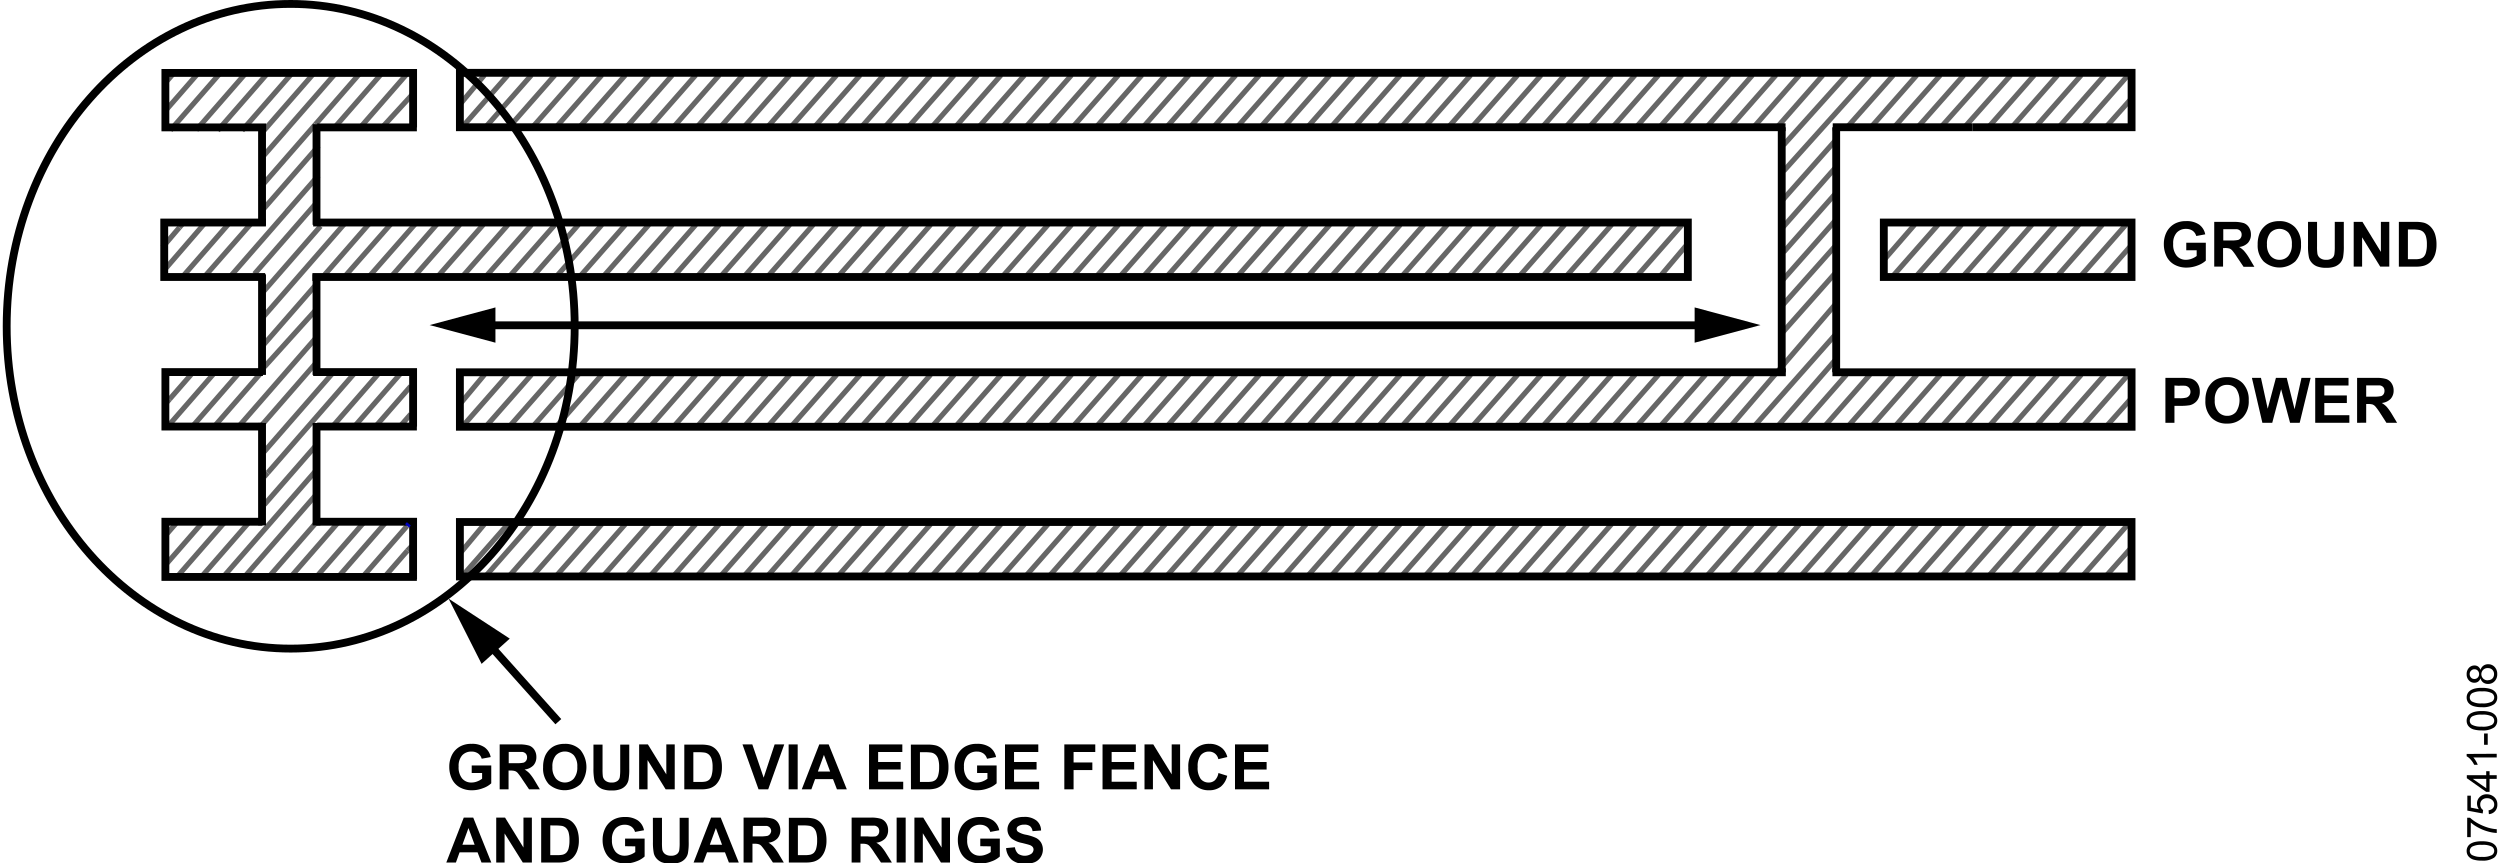 <svg id="ebb37be7-1cd5-429a-bbf1-9c1db6f7154a" data-name="Layer 3" xmlns="http://www.w3.org/2000/svg" width="6.63in" height="2.29in" viewBox="0 0 477.2 165.19"><title>07541-008</title><path d="M417.71,47.88V46.43h3.74v3.43a4.74,4.74,0,0,1-1.58.93,5.87,5.87,0,0,1-2.09.4,4.67,4.67,0,0,1-2.35-.57A3.59,3.59,0,0,1,413.92,49a5.28,5.28,0,0,1-.5-2.28,5,5,0,0,1,.56-2.39,3.86,3.86,0,0,1,1.65-1.6,4.48,4.48,0,0,1,2.05-.43,4.15,4.15,0,0,1,2.5.67,3,3,0,0,1,1.16,1.86l-1.72.32a1.86,1.86,0,0,0-.68-1,2.13,2.13,0,0,0-1.26-.36,2.34,2.34,0,0,0-1.8.72,3,3,0,0,0-.67,2.14,3.33,3.33,0,0,0,.68,2.29,2.25,2.25,0,0,0,1.78.76,3.05,3.05,0,0,0,1.09-.21,3.82,3.82,0,0,0,.94-.52V47.88Z"/><path d="M423.06,51V42.45h3.65a6.39,6.39,0,0,1,2,.23,2,2,0,0,1,1,.82,2.5,2.5,0,0,1,.37,1.36,2.31,2.31,0,0,1-.57,1.6,2.74,2.74,0,0,1-1.69.79,4.09,4.09,0,0,1,.92.72,9.24,9.24,0,0,1,1,1.39l1,1.68h-2.07l-1.26-1.87a11.34,11.34,0,0,0-.91-1.26,1.4,1.4,0,0,0-.52-.36,3.06,3.06,0,0,0-.88-.1h-.35V51Zm1.73-5h1.29a6.65,6.65,0,0,0,1.55-.1.91.91,0,0,0,.49-.37,1.08,1.08,0,0,0,.18-.64,1,1,0,0,0-.24-.7,1.05,1.05,0,0,0-.65-.34q-.21,0-1.26,0h-1.36Z"/><path d="M431.37,46.8a5.53,5.53,0,0,1,.39-2.21,3.87,3.87,0,0,1,.8-1.17,3.41,3.41,0,0,1,1.11-.78,4.81,4.81,0,0,1,1.85-.34,4.05,4.05,0,0,1,3,1.18,4.53,4.53,0,0,1,1.14,3.28A4.51,4.51,0,0,1,438.57,50a4.51,4.51,0,0,1-6.07,0A4.42,4.42,0,0,1,431.37,46.8Zm1.78-.06a3.21,3.21,0,0,0,.68,2.21,2.2,2.2,0,0,0,1.71.75,2.16,2.16,0,0,0,1.7-.74,3.31,3.31,0,0,0,.67-2.24,3.26,3.26,0,0,0-.65-2.21,2.41,2.41,0,0,0-3.45,0A3.24,3.24,0,0,0,433.15,46.74Z"/><path d="M441,42.45h1.73V47.1a9.87,9.87,0,0,0,.07,1.44,1.35,1.35,0,0,0,.53.84,1.8,1.8,0,0,0,1.14.32,1.76,1.76,0,0,0,1.12-.3,1.19,1.19,0,0,0,.45-.74,9.62,9.62,0,0,0,.08-1.46V42.45h1.73V47a12,12,0,0,1-.14,2.19,2.48,2.48,0,0,1-.52,1.08,2.72,2.72,0,0,1-1,.7,4.45,4.45,0,0,1-1.65.26,4.74,4.74,0,0,1-1.87-.29,2.57,2.57,0,0,1-1-.74,2.34,2.34,0,0,1-.49-.95A10.66,10.66,0,0,1,441,47Z"/><path d="M449.74,51V42.45h1.68l3.52,5.74V42.45h1.61V51h-1.74l-3.46-5.6V51Z"/><path d="M458.38,42.45h3.17a6.15,6.15,0,0,1,1.63.16,2.88,2.88,0,0,1,1.3.8,3.69,3.69,0,0,1,.82,1.39,6.25,6.25,0,0,1,.28,2,5.9,5.9,0,0,1-.26,1.83,3.9,3.9,0,0,1-.92,1.51,3.12,3.12,0,0,1-1.22.69,5.37,5.37,0,0,1-1.54.18h-3.26Zm1.73,1.45v5.69h1.3a4.51,4.51,0,0,0,1-.08,1.61,1.61,0,0,0,.7-.36,1.83,1.83,0,0,0,.45-.83,5.45,5.45,0,0,0,.18-1.57,5.06,5.06,0,0,0-.18-1.53,2,2,0,0,0-.49-.83,1.64,1.64,0,0,0-.8-.4,7.29,7.29,0,0,0-1.43-.09Z"/><path d="M89.71,147.88v-1.45h3.74v3.42a4.43,4.43,0,0,1-1.58.93,5.66,5.66,0,0,1-2.09.4,4.67,4.67,0,0,1-2.35-.56A3.64,3.64,0,0,1,85.92,149a5.29,5.29,0,0,1-.5-2.29,5,5,0,0,1,.56-2.38,3.81,3.81,0,0,1,1.65-1.6,4.39,4.39,0,0,1,2.06-.43,4.14,4.14,0,0,1,2.49.67,3,3,0,0,1,1.16,1.86l-1.72.32a1.82,1.82,0,0,0-.68-1,2.1,2.1,0,0,0-1.25-.37,2.36,2.36,0,0,0-1.81.72,3.05,3.05,0,0,0-.67,2.14,3.35,3.35,0,0,0,.68,2.3,2.25,2.25,0,0,0,1.78.76,3,3,0,0,0,1.09-.21,3.65,3.65,0,0,0,.94-.52v-1.09Z"/><path d="M95.06,151v-8.59h3.65a6.39,6.39,0,0,1,2,.23,2,2,0,0,1,1,.82,2.5,2.5,0,0,1,.37,1.36,2.32,2.32,0,0,1-.56,1.59,2.75,2.75,0,0,1-1.7.8,4.4,4.4,0,0,1,.93.72,9.57,9.57,0,0,1,1,1.39l1,1.68h-2.07l-1.26-1.87a11.34,11.34,0,0,0-.91-1.26,1.29,1.29,0,0,0-.52-.36,2.74,2.74,0,0,0-.88-.1h-.35V151Zm1.73-5h1.29a6.65,6.65,0,0,0,1.55-.1,1,1,0,0,0,.49-.37,1.08,1.08,0,0,0,.18-.64,1.05,1.05,0,0,0-.23-.7,1.11,1.11,0,0,0-.66-.34q-.21,0-1.26,0H96.79Z"/><path d="M103.37,146.8a5.53,5.53,0,0,1,.39-2.21,4.24,4.24,0,0,1,.8-1.18,3.53,3.53,0,0,1,1.11-.77,4.66,4.66,0,0,1,1.85-.34,4,4,0,0,1,3,1.18,5.26,5.26,0,0,1,0,6.53,4.54,4.54,0,0,1-6.07,0A4.42,4.42,0,0,1,103.37,146.8Zm1.78-.06a3.21,3.21,0,0,0,.68,2.21,2.32,2.32,0,0,0,3.41,0,3.32,3.32,0,0,0,.67-2.25,3.25,3.25,0,0,0-.65-2.2,2.39,2.39,0,0,0-3.45,0A3.24,3.24,0,0,0,105.15,146.74Z"/><path d="M113,142.45h1.74v4.65a10.44,10.44,0,0,0,.06,1.44,1.35,1.35,0,0,0,.53.84,1.81,1.81,0,0,0,1.15.32,1.75,1.75,0,0,0,1.11-.3,1.19,1.19,0,0,0,.45-.74,9.62,9.62,0,0,0,.08-1.46v-4.75h1.73V147a12,12,0,0,1-.14,2.19,2.39,2.39,0,0,1-.52,1.07,2.51,2.51,0,0,1-1,.7,4.26,4.26,0,0,1-1.65.26,4.8,4.8,0,0,1-1.87-.28,2.67,2.67,0,0,1-1-.74,2.34,2.34,0,0,1-.49-.95A10.66,10.66,0,0,1,113,147Z"/><path d="M121.74,151v-8.59h1.68l3.52,5.73v-5.73h1.61V151h-1.74l-3.46-5.6V151Z"/><path d="M130.38,142.45h3.17a6.15,6.15,0,0,1,1.63.16,2.86,2.86,0,0,1,1.3.79,3.85,3.85,0,0,1,.82,1.39,6.32,6.32,0,0,1,.28,2,5.78,5.78,0,0,1-.26,1.82,3.94,3.94,0,0,1-.92,1.52,3.18,3.18,0,0,1-1.22.69,5.37,5.37,0,0,1-1.54.18h-3.26Zm1.73,1.45v5.69h1.3a5.15,5.15,0,0,0,1.05-.08,1.61,1.61,0,0,0,.7-.36,1.88,1.88,0,0,0,.45-.83,5.45,5.45,0,0,0,.18-1.57,5,5,0,0,0-.18-1.53,2,2,0,0,0-.49-.83,1.65,1.65,0,0,0-.8-.41,8.54,8.54,0,0,0-1.43-.08Z"/><path d="M144.58,151l-3.07-8.59h1.88l2.17,6.36,2.1-6.36h1.84L146.43,151Z"/><path d="M150.34,151v-8.59h1.73V151Z"/><path d="M161.47,151h-1.89l-.75-1.95H155.4l-.71,1.95h-1.84l3.35-8.59H158Zm-3.19-3.4-1.19-3.19-1.16,3.19Z"/><path d="M165.72,151v-8.59h6.37v1.45h-4.63v1.91h4.31v1.44h-4.31v2.34h4.8V151Z"/><path d="M173.72,142.45h3.17a6.24,6.24,0,0,1,1.64.16,2.88,2.88,0,0,1,1.29.79,3.85,3.85,0,0,1,.82,1.39,6.32,6.32,0,0,1,.28,2,5.78,5.78,0,0,1-.26,1.82,3.83,3.83,0,0,1-.92,1.52,3.18,3.18,0,0,1-1.22.69A5.32,5.32,0,0,1,177,151h-3.26Zm1.74,1.45v5.69h1.29a5.15,5.15,0,0,0,1.05-.08,1.61,1.61,0,0,0,.7-.36,1.79,1.79,0,0,0,.45-.83,5.45,5.45,0,0,0,.18-1.57,5,5,0,0,0-.18-1.53,1.87,1.87,0,0,0-.49-.83,1.65,1.65,0,0,0-.8-.41,8.46,8.46,0,0,0-1.43-.08Z"/><path d="M186.39,147.88v-1.45h3.74v3.42a4.52,4.52,0,0,1-1.58.93,5.71,5.71,0,0,1-2.1.4,4.67,4.67,0,0,1-2.35-.56,3.62,3.62,0,0,1-1.5-1.62,5.16,5.16,0,0,1-.51-2.29,4.87,4.87,0,0,1,.57-2.38,3.73,3.73,0,0,1,1.64-1.6,4.39,4.39,0,0,1,2.06-.43,4.15,4.15,0,0,1,2.5.67,3.09,3.09,0,0,1,1.16,1.86l-1.73.32a1.82,1.82,0,0,0-.68-1,2.08,2.08,0,0,0-1.25-.37,2.36,2.36,0,0,0-1.81.72,3.05,3.05,0,0,0-.67,2.14,3.4,3.4,0,0,0,.68,2.3,2.26,2.26,0,0,0,1.78.76,3,3,0,0,0,1.09-.21,3.65,3.65,0,0,0,.94-.52v-1.09Z"/><path d="M191.73,151v-8.59h6.37v1.45h-4.64v1.91h4.31v1.44h-4.31v2.34h4.8V151Z"/><path d="M203.08,151v-8.59H209v1.45h-4.15v2h3.59v1.46h-3.59V151Z"/><path d="M210.39,151v-8.59h6.37v1.45h-4.63v1.91h4.31v1.44h-4.31v2.34h4.8V151Z"/><path d="M218.42,151v-8.59h1.68l3.52,5.73v-5.73h1.61V151h-1.74l-3.46-5.6V151Z"/><path d="M232.56,147.88l1.68.53A3.75,3.75,0,0,1,233,150.5a3.64,3.64,0,0,1-2.29.68,3.72,3.72,0,0,1-2.81-1.16,4.5,4.5,0,0,1-1.1-3.2,4.68,4.68,0,0,1,1.11-3.33,3.81,3.81,0,0,1,2.91-1.19,3.58,3.58,0,0,1,2.56.93,3.47,3.47,0,0,1,.88,1.59l-1.72.41a1.82,1.82,0,0,0-.63-1.06,1.84,1.84,0,0,0-1.18-.39,2,2,0,0,0-1.55.69,3.41,3.41,0,0,0-.59,2.22,3.6,3.6,0,0,0,.58,2.32,1.91,1.91,0,0,0,1.53.69,1.72,1.72,0,0,0,1.19-.44A2.51,2.51,0,0,0,232.56,147.88Z"/><path d="M235.73,151v-8.59h6.37v1.45h-4.64v1.91h4.32v1.44h-4.32v2.34h4.8V151Z"/><path d="M93.46,165H91.58l-.75-1.95H87.39l-.7,1.95H84.85l3.34-8.59H90Zm-3.19-3.4-1.18-3.19-1.16,3.19Z"/><path d="M94.4,165v-8.59h1.69l3.52,5.73v-5.73h1.61V165H99.48L96,159.44V165Z"/><path d="M103,156.45h3.17a6.24,6.24,0,0,1,1.64.16,2.83,2.83,0,0,1,1.29.79,3.72,3.72,0,0,1,.82,1.39,6.3,6.3,0,0,1,.29,2,5.49,5.49,0,0,1-.27,1.82,3.72,3.72,0,0,1-.92,1.52,3.1,3.1,0,0,1-1.22.69,5.24,5.24,0,0,1-1.53.18H103Zm1.74,1.45v5.69h1.29a5,5,0,0,0,1.05-.08,1.56,1.56,0,0,0,.7-.36,1.79,1.79,0,0,0,.46-.83,5.89,5.89,0,0,0,.17-1.57,5.42,5.42,0,0,0-.17-1.53,2,2,0,0,0-.49-.83A1.69,1.69,0,0,0,107,158a8.31,8.31,0,0,0-1.42-.08Z"/><path d="M119.05,161.88v-1.45h3.74v3.42a4.52,4.52,0,0,1-1.58.93,5.71,5.71,0,0,1-2.1.4,4.67,4.67,0,0,1-2.35-.56,3.57,3.57,0,0,1-1.5-1.62,5.16,5.16,0,0,1-.51-2.29,5,5,0,0,1,.56-2.38,3.81,3.81,0,0,1,1.65-1.6,4.39,4.39,0,0,1,2.06-.43,4.17,4.17,0,0,1,2.5.67,3,3,0,0,1,1.15,1.86l-1.72.32a1.82,1.82,0,0,0-.68-1,2.1,2.1,0,0,0-1.25-.37,2.36,2.36,0,0,0-1.81.72,3.05,3.05,0,0,0-.67,2.14,3.4,3.4,0,0,0,.68,2.3,2.26,2.26,0,0,0,1.78.76,3,3,0,0,0,1.09-.21A3.65,3.65,0,0,0,121,163v-1.09Z"/><path d="M124.37,156.45h1.74v4.65a10.44,10.44,0,0,0,.06,1.44,1.39,1.39,0,0,0,.53.84,1.81,1.81,0,0,0,1.15.32,1.75,1.75,0,0,0,1.11-.3,1.19,1.19,0,0,0,.45-.74,9.62,9.62,0,0,0,.08-1.46v-4.75h1.73V161a11.18,11.18,0,0,1-.14,2.19,2.29,2.29,0,0,1-.52,1.07,2.51,2.51,0,0,1-1,.7,4.26,4.26,0,0,1-1.65.26,4.8,4.8,0,0,1-1.87-.28,2.75,2.75,0,0,1-1-.74,2.34,2.34,0,0,1-.49-.95,10.66,10.66,0,0,1-.17-2.18Z"/><path d="M140.8,165h-1.89l-.75-1.95h-3.43L134,165h-1.84l3.34-8.59h1.84Zm-3.2-3.4-1.18-3.19-1.16,3.19Z"/><path d="M141.72,165v-8.59h3.65a6.34,6.34,0,0,1,2,.23,2,2,0,0,1,1,.82,2.51,2.51,0,0,1,.38,1.36,2.28,2.28,0,0,1-.57,1.59,2.75,2.75,0,0,1-1.7.8,4.16,4.16,0,0,1,.93.72,10.26,10.26,0,0,1,1,1.39l1,1.68h-2.08l-1.25-1.87a10.94,10.94,0,0,0-.92-1.26,1.17,1.17,0,0,0-.52-.36,2.63,2.63,0,0,0-.87-.1h-.35V165Zm1.74-5h1.28a6.82,6.82,0,0,0,1.56-.1,1,1,0,0,0,.49-.37A1.15,1.15,0,0,0,147,159a1,1,0,0,0-.88-1c-.14,0-.57,0-1.27,0h-1.35Z"/><path d="M150.38,156.45h3.17a6.15,6.15,0,0,1,1.63.16,2.86,2.86,0,0,1,1.3.79,3.85,3.85,0,0,1,.82,1.39,6.61,6.61,0,0,1,.28,2,5.49,5.49,0,0,1-.27,1.82,3.72,3.72,0,0,1-.92,1.52,3.13,3.13,0,0,1-1.21.69,5.37,5.37,0,0,1-1.54.18h-3.26Zm1.73,1.45v5.69h1.3a5.15,5.15,0,0,0,1.05-.08,1.61,1.61,0,0,0,.7-.36,1.88,1.88,0,0,0,.45-.83,5.45,5.45,0,0,0,.18-1.57,5,5,0,0,0-.18-1.53,2,2,0,0,0-.49-.83,1.64,1.64,0,0,0-.81-.41,8.31,8.31,0,0,0-1.42-.08Z"/><path d="M162.39,165v-8.59H166a6.39,6.39,0,0,1,2,.23,2,2,0,0,1,1,.82,2.5,2.5,0,0,1,.37,1.36,2.32,2.32,0,0,1-.56,1.59,2.75,2.75,0,0,1-1.7.8,4.4,4.4,0,0,1,.93.72,9.57,9.57,0,0,1,1,1.39l1.05,1.68H168l-1.26-1.87a11.34,11.34,0,0,0-.91-1.26,1.23,1.23,0,0,0-.52-.36,2.74,2.74,0,0,0-.88-.1h-.35V165Zm1.73-5h1.29A6.65,6.65,0,0,0,167,160a1,1,0,0,0,.49-.37,1.08,1.08,0,0,0,.18-.64,1.05,1.05,0,0,0-.23-.7,1.11,1.11,0,0,0-.66-.34q-.21,0-1.26,0h-1.36Z"/><path d="M171,165v-8.59h1.73V165Z"/><path d="M174.4,165v-8.59h1.69l3.51,5.73v-5.73h1.61V165h-1.74l-3.46-5.6V165Z"/><path d="M187,161.88v-1.45h3.74v3.42a4.43,4.43,0,0,1-1.58.93,5.66,5.66,0,0,1-2.09.4,4.67,4.67,0,0,1-2.35-.56,3.64,3.64,0,0,1-1.51-1.62,5.29,5.29,0,0,1-.5-2.29,5,5,0,0,1,.56-2.38,3.81,3.81,0,0,1,1.65-1.6,4.39,4.39,0,0,1,2.06-.43,4.14,4.14,0,0,1,2.49.67,3,3,0,0,1,1.16,1.86l-1.72.32a1.82,1.82,0,0,0-.68-1,2.1,2.1,0,0,0-1.25-.37,2.36,2.36,0,0,0-1.81.72,3.05,3.05,0,0,0-.67,2.14,3.35,3.35,0,0,0,.68,2.3,2.25,2.25,0,0,0,1.78.76,3,3,0,0,0,1.09-.21A3.65,3.65,0,0,0,189,163v-1.09Z"/><path d="M191.94,162.24l1.69-.16a2.06,2.06,0,0,0,.62,1.25,2.28,2.28,0,0,0,2.52,0,1.06,1.06,0,0,0,.42-.83A.8.8,0,0,0,197,162a1.4,1.4,0,0,0-.62-.37c-.2-.07-.67-.19-1.39-.37a4.83,4.83,0,0,1-2-.85,2.27,2.27,0,0,1-.79-1.73,2.2,2.2,0,0,1,.38-1.23,2.28,2.28,0,0,1,1.07-.87,4.26,4.26,0,0,1,1.69-.3,3.61,3.61,0,0,1,2.43.71,2.48,2.48,0,0,1,.86,1.89L197,159a1.51,1.51,0,0,0-.48-.95,1.7,1.7,0,0,0-1.1-.29,2,2,0,0,0-1.18.31.61.61,0,0,0-.28.53.66.66,0,0,0,.26.52,4.43,4.43,0,0,0,1.59.58,8.77,8.77,0,0,1,1.88.61,2.42,2.42,0,0,1,.94.88,2.68,2.68,0,0,1-.06,2.75,2.5,2.5,0,0,1-1.16,1,4.88,4.88,0,0,1-1.87.31,3.71,3.71,0,0,1-2.5-.75A3.29,3.29,0,0,1,191.94,162.24Z"/><path d="M474.28,164.64a5.31,5.31,0,0,1-1.64-.2,2,2,0,0,1-.95-.63,1.6,1.6,0,0,1-.34-1,1.6,1.6,0,0,1,.72-1.39,3.09,3.09,0,0,1,.86-.35,5.38,5.38,0,0,1,1.35-.13,5.25,5.25,0,0,1,1.63.21,2,2,0,0,1,.95.62,1.55,1.55,0,0,1,.34,1,1.59,1.59,0,0,1-.59,1.3A3.79,3.79,0,0,1,474.28,164.64Zm0-.72a3.63,3.63,0,0,0,1.88-.33.95.95,0,0,0,0-1.63,3.56,3.56,0,0,0-1.87-.33,3.6,3.6,0,0,0-1.88.33,1,1,0,0,0-.46.83.88.88,0,0,0,.41.77A3.62,3.62,0,0,0,474.28,163.92Z"/><path d="M472.13,160.15h-.68v-3.71H472a7.76,7.76,0,0,0,1.54,1.09,10.36,10.36,0,0,0,2,.83,7.45,7.45,0,0,0,1.57.27v.72a7.13,7.13,0,0,1-1.63-.27,8.58,8.58,0,0,1-1.85-.73,7.3,7.3,0,0,1-1.49-1Z"/><path d="M475.6,155.75l-.06-.74a1.34,1.34,0,0,0,.81-.38,1,1,0,0,0,.27-.72,1.1,1.1,0,0,0-.38-.86,1.41,1.41,0,0,0-1-.35,1.3,1.3,0,0,0-.94.33,1.16,1.16,0,0,0-.35.89,1.25,1.25,0,0,0,.15.61,1.19,1.19,0,0,0,.4.43l-.08.66-2.94-.55v-2.85h.67v2.28l1.54.31a1.84,1.84,0,0,1-.36-1.08,1.68,1.68,0,0,1,.52-1.26,1.78,1.78,0,0,1,1.33-.52,2.11,2.11,0,0,1,1.35.45,1.83,1.83,0,0,1,.69,1.51,1.8,1.8,0,0,1-.44,1.27A1.72,1.72,0,0,1,475.6,155.75Z"/><path d="M477.1,149h-1.37v2.49h-.64l-3.71-2.62v-.57h3.71v-.77h.64v.77h1.37Zm-2,0h-2.58l2.58,1.8Z"/><path d="M477.1,144.2v.7h-4.48a3.53,3.53,0,0,1,.49.67,4.49,4.49,0,0,1,.36.74h-.68a4.16,4.16,0,0,0-.67-1,2.64,2.64,0,0,0-.77-.63v-.45Z"/><path d="M475.38,142.48h-.7v-2.16h.7Z"/><path d="M474.28,139.73a5.63,5.63,0,0,1-1.64-.2,2,2,0,0,1-.95-.63,1.6,1.6,0,0,1-.34-1,1.6,1.6,0,0,1,.72-1.39,3.09,3.09,0,0,1,.86-.35,5.38,5.38,0,0,1,1.35-.13,5.25,5.25,0,0,1,1.63.21,2,2,0,0,1,.95.62,1.55,1.55,0,0,1,.34,1,1.59,1.59,0,0,1-.59,1.3A3.79,3.79,0,0,1,474.28,139.73Zm0-.72a3.63,3.63,0,0,0,1.88-.33.95.95,0,0,0,0-1.63,3.56,3.56,0,0,0-1.87-.33,3.6,3.6,0,0,0-1.88.33,1,1,0,0,0-.46.83.88.88,0,0,0,.41.77A3.62,3.62,0,0,0,474.28,139Z"/><path d="M474.28,135.29a5.27,5.27,0,0,1-1.64-.21,2.05,2.05,0,0,1-.95-.62,1.64,1.64,0,0,1-.34-1,1.62,1.62,0,0,1,.19-.81,1.52,1.52,0,0,1,.53-.57,2.82,2.82,0,0,1,.86-.36,5.38,5.38,0,0,1,1.35-.13,5.25,5.25,0,0,1,1.63.21,2,2,0,0,1,.95.62,1.55,1.55,0,0,1,.34,1,1.59,1.59,0,0,1-.59,1.3A3.78,3.78,0,0,1,474.28,135.29Zm0-.73a3.63,3.63,0,0,0,1.88-.33.95.95,0,0,0,0-1.63,3.56,3.56,0,0,0-1.87-.33,3.6,3.6,0,0,0-1.88.33,1,1,0,0,0-.46.83.88.88,0,0,0,.41.77A3.62,3.62,0,0,0,474.28,134.56Z"/><path d="M474,129.75a1.3,1.3,0,0,1-.46.65,1.19,1.19,0,0,1-.71.21,1.38,1.38,0,0,1-1.05-.45,1.65,1.65,0,0,1-.43-1.19,1.7,1.7,0,0,1,.44-1.21,1.41,1.41,0,0,1,1.06-.45,1.13,1.13,0,0,1,.69.2,1.36,1.36,0,0,1,.46.64,1.52,1.52,0,0,1,.55-.8,1.5,1.5,0,0,1,.92-.28,1.62,1.62,0,0,1,1.23.52,1.91,1.91,0,0,1,.5,1.37,1.88,1.88,0,0,1-.5,1.36,1.66,1.66,0,0,1-1.25.52,1.52,1.52,0,0,1-.94-.28A1.42,1.42,0,0,1,474,129.75Zm-1.19.14a.86.86,0,0,0,.66-.26.93.93,0,0,0,.26-.68.9.9,0,0,0-.26-.66.82.82,0,0,0-.62-.26.86.86,0,0,0-.65.27.88.88,0,0,0-.27.66.94.94,0,0,0,.26.67A.82.82,0,0,0,472.81,129.89Zm2.64.23A1.3,1.3,0,0,0,476,130a1.05,1.05,0,0,0,.44-.42,1.28,1.28,0,0,0,.15-.61,1.15,1.15,0,0,0-.32-.83,1.12,1.12,0,0,0-.83-.33,1.17,1.17,0,1,0,0,2.33Z"/><line x1="326.05" y1="62.23" x2="91.95" y2="62.23" fill="none" stroke="#000" stroke-width="1.5"/><polygon points="94.25 65.56 81.66 62.19 94.25 58.81 94.25 65.56"/><polygon points="323.66 65.56 336.26 62.19 323.66 58.81 323.66 65.56"/><line x1="32.93" y1="13.75" x2="31.05" y2="15.91" fill="none" stroke="#666"/><line x1="37.6" y1="13.75" x2="31.06" y2="21.25" fill="none" stroke="#666"/><line x1="41.71" y1="13.85" x2="32.06" y2="24.91" fill="none" stroke="#666"/><line x1="46.66" y1="13.8" x2="37.01" y2="24.87" fill="none" stroke="#666"/><line x1="50.76" y1="13.9" x2="41.11" y2="24.96" fill="none" stroke="#666"/><line x1="55.43" y1="13.9" x2="45.78" y2="24.96" fill="none" stroke="#666"/><line x1="33.78" y1="43.53" x2="30.58" y2="47.29" fill="none" stroke="#666"/><line x1="59.68" y1="13.83" x2="49.46" y2="25.54" fill="none" stroke="#666"/><line x1="45.02" y1="71.55" x2="36.33" y2="81.52" fill="none" stroke="#666"/><line x1="59.9" y1="54.48" x2="49.68" y2="66.2" fill="none" stroke="#666"/><line x1="70.33" y1="42.52" x2="61.51" y2="52.64" fill="none" stroke="#666"/><line x1="49.13" y1="71.64" x2="40.44" y2="81.61" fill="none" stroke="#666"/><line x1="60.3" y1="58.83" x2="50.03" y2="70.21" fill="none" stroke="#666"/><line x1="74.44" y1="42.62" x2="65.58" y2="52.71" fill="none" stroke="#666"/><line x1="60.31" y1="64.17" x2="45.1" y2="81.62" fill="none" stroke="#666"/><line x1="79.11" y1="42.61" x2="70.24" y2="52.72" fill="none" stroke="#666"/><line x1="33.67" y1="99.53" x2="31.34" y2="102.2" fill="none" stroke="#666"/><line x1="60.21" y1="69.09" x2="49.65" y2="81.21" fill="none" stroke="#666"/><line x1="83.36" y1="42.54" x2="74.35" y2="52.87" fill="none" stroke="#666"/><line x1="38.62" y1="99.48" x2="31.33" y2="107.85" fill="none" stroke="#666"/><line x1="63.3" y1="71.17" x2="49.95" y2="86.48" fill="none" stroke="#666"/><line x1="42.73" y1="99.58" x2="33.1" y2="110.62" fill="none" stroke="#666"/><line x1="67.41" y1="71.26" x2="50.69" y2="90.45" fill="none" stroke="#666"/><line x1="47.39" y1="99.58" x2="37.77" y2="110.61" fill="none" stroke="#666"/><line x1="59.96" y1="85.16" x2="50.03" y2="96.55" fill="none" stroke="#666"/><line x1="72.08" y1="71.26" x2="63.08" y2="81.59" fill="none" stroke="#666"/><line x1="60.03" y1="89.89" x2="42.02" y2="110.54" fill="none" stroke="#666"/><line x1="76.33" y1="71.19" x2="67.33" y2="81.52" fill="none" stroke="#666"/><line x1="38.43" y1="42.95" x2="30.62" y2="51.99" fill="none" stroke="#666"/><line x1="63.77" y1="13.9" x2="49.96" y2="29.73" fill="none" stroke="#666"/><line x1="43.1" y1="42.95" x2="34.4" y2="52.93" fill="none" stroke="#666"/><line x1="59.83" y1="23.77" x2="49.3" y2="35.84" fill="none" stroke="#666"/><line x1="68.43" y1="13.9" x2="59.83" y2="23.77" fill="none" stroke="#666"/><line x1="47.36" y1="42.93" x2="38.66" y2="52.85" fill="none" stroke="#666"/><line x1="60.4" y1="27.92" x2="49.37" y2="40.56" fill="none" stroke="#666"/><line x1="72.69" y1="13.83" x2="63.65" y2="24.19" fill="none" stroke="#666"/><line x1="60.38" y1="33.57" x2="43.46" y2="52.97" fill="none" stroke="#666"/><line x1="77.2" y1="14.28" x2="68.46" y2="24.3" fill="none" stroke="#666"/><line x1="60.29" y1="38.48" x2="48.15" y2="52.4" fill="none" stroke="#666"/><line x1="78.69" y1="17.7" x2="72.71" y2="24.23" fill="none" stroke="#666"/><line x1="36.08" y1="71.59" x2="31.91" y2="76.37" fill="none" stroke="#666"/><line x1="60.79" y1="43.26" x2="49.74" y2="55.93" fill="none" stroke="#666"/><line x1="40.33" y1="71.52" x2="31.33" y2="81.85" fill="none" stroke="#666"/><line x1="65.64" y1="42.5" x2="49.65" y2="60.84" fill="none" stroke="#666"/><line x1="60.02" y1="94.54" x2="46.05" y2="110.57" fill="none" stroke="#666"/><line x1="78.03" y1="73.89" x2="71.35" y2="81.54" fill="none" stroke="#666"/><line x1="60.34" y1="99.53" x2="50.71" y2="110.57" fill="none" stroke="#666"/><line x1="78.04" y1="79.23" x2="76.02" y2="81.54" fill="none" stroke="#666"/><line x1="64.59" y1="99.46" x2="54.97" y2="110.49" fill="none" stroke="#666"/><line x1="69.39" y1="99.58" x2="59.77" y2="110.62" fill="none" stroke="#666"/><line x1="73.64" y1="99.51" x2="64.02" y2="110.54" fill="none" stroke="#666"/><line x1="77.35" y1="100.61" x2="68.69" y2="110.54" fill="none" stroke="#666"/><line x1="77.4" y1="105.35" x2="72.94" y2="110.47" fill="none" stroke="#666"/><line x1="78.19" y1="104.51" x2="77.4" y2="105.35" fill="none" stroke="#666"/><line x1="34.35" y1="42.88" x2="33.78" y2="43.53" fill="none" stroke="#666"/><line x1="50.69" y1="90.45" x2="50.02" y2="91.21" fill="none" stroke="#666"/><line x1="31.91" y1="76.37" x2="31.26" y2="77.12" fill="none" stroke="#666"/><line x1="92.15" y1="14.35" x2="87.71" y2="19.67" fill="none" stroke="#666"/><line x1="96.64" y1="14.35" x2="87.66" y2="24.57" fill="none" stroke="#666"/><line x1="101.14" y1="14.35" x2="92.15" y2="24.57" fill="none" stroke="#666"/><line x1="105.63" y1="14.35" x2="96.64" y2="24.57" fill="none" stroke="#666"/><line x1="110.12" y1="14.35" x2="101.14" y2="24.57" fill="none" stroke="#666"/><line x1="114.61" y1="14.35" x2="105.63" y2="24.57" fill="none" stroke="#666"/><line x1="119.11" y1="14.35" x2="110.12" y2="24.57" fill="none" stroke="#666"/><line x1="123.6" y1="14.35" x2="114.61" y2="24.57" fill="none" stroke="#666"/><line x1="128.09" y1="14.35" x2="119.11" y2="24.57" fill="none" stroke="#666"/><line x1="132.58" y1="14.35" x2="123.6" y2="24.57" fill="none" stroke="#666"/><line x1="137.07" y1="14.35" x2="128.09" y2="24.57" fill="none" stroke="#666"/><line x1="141.57" y1="14.35" x2="132.58" y2="24.57" fill="none" stroke="#666"/><line x1="146.06" y1="14.35" x2="137.07" y2="24.57" fill="none" stroke="#666"/><line x1="150.55" y1="14.35" x2="141.57" y2="24.57" fill="none" stroke="#666"/><line x1="155.04" y1="14.35" x2="146.06" y2="24.57" fill="none" stroke="#666"/><line x1="159.54" y1="14.35" x2="150.55" y2="24.57" fill="none" stroke="#666"/><line x1="164.03" y1="14.35" x2="155.04" y2="24.57" fill="none" stroke="#666"/><line x1="168.52" y1="14.35" x2="159.54" y2="24.57" fill="none" stroke="#666"/><line x1="173.01" y1="14.35" x2="164.03" y2="24.57" fill="none" stroke="#666"/><line x1="177.5" y1="14.35" x2="168.52" y2="24.57" fill="none" stroke="#666"/><line x1="182" y1="14.35" x2="173.01" y2="24.57" fill="none" stroke="#666"/><line x1="186.49" y1="14.35" x2="177.5" y2="24.57" fill="none" stroke="#666"/><line x1="190.98" y1="14.35" x2="182" y2="24.57" fill="none" stroke="#666"/><line x1="195.47" y1="14.35" x2="186.49" y2="24.57" fill="none" stroke="#666"/><line x1="199.97" y1="14.35" x2="190.98" y2="24.57" fill="none" stroke="#666"/><line x1="204.46" y1="14.35" x2="195.47" y2="24.57" fill="none" stroke="#666"/><line x1="208.95" y1="14.35" x2="199.97" y2="24.57" fill="none" stroke="#666"/><line x1="213.44" y1="14.35" x2="204.46" y2="24.57" fill="none" stroke="#666"/><line x1="217.93" y1="14.35" x2="208.95" y2="24.57" fill="none" stroke="#666"/><line x1="222.43" y1="14.35" x2="213.44" y2="24.57" fill="none" stroke="#666"/><line x1="226.92" y1="14.35" x2="217.93" y2="24.57" fill="none" stroke="#666"/><line x1="231.41" y1="14.35" x2="222.43" y2="24.57" fill="none" stroke="#666"/><line x1="235.9" y1="14.35" x2="226.92" y2="24.57" fill="none" stroke="#666"/><line x1="240.4" y1="14.35" x2="231.41" y2="24.57" fill="none" stroke="#666"/><line x1="244.89" y1="14.35" x2="235.9" y2="24.57" fill="none" stroke="#666"/><line x1="249.38" y1="14.35" x2="240.4" y2="24.57" fill="none" stroke="#666"/><line x1="253.87" y1="14.35" x2="244.89" y2="24.57" fill="none" stroke="#666"/><line x1="258.37" y1="14.35" x2="249.38" y2="24.57" fill="none" stroke="#666"/><line x1="262.86" y1="14.35" x2="253.87" y2="24.57" fill="none" stroke="#666"/><line x1="267.35" y1="14.35" x2="258.37" y2="24.57" fill="none" stroke="#666"/><line x1="271.84" y1="14.35" x2="262.86" y2="24.57" fill="none" stroke="#666"/><line x1="276.34" y1="14.35" x2="267.35" y2="24.57" fill="none" stroke="#666"/><line x1="280.83" y1="14.35" x2="271.84" y2="24.57" fill="none" stroke="#666"/><line x1="285.32" y1="14.35" x2="276.34" y2="24.57" fill="none" stroke="#666"/><line x1="289.81" y1="14.35" x2="280.83" y2="24.57" fill="none" stroke="#666"/><line x1="294.3" y1="14.35" x2="285.32" y2="24.57" fill="none" stroke="#666"/><line x1="298.79" y1="14.35" x2="289.81" y2="24.57" fill="none" stroke="#666"/><line x1="303.29" y1="14.35" x2="294.3" y2="24.57" fill="none" stroke="#666"/><line x1="307.78" y1="14.35" x2="298.79" y2="24.57" fill="none" stroke="#666"/><line x1="312.27" y1="14.35" x2="303.29" y2="24.57" fill="none" stroke="#666"/><line x1="316.76" y1="14.35" x2="307.78" y2="24.57" fill="none" stroke="#666"/><line x1="321.26" y1="14.35" x2="312.27" y2="24.57" fill="none" stroke="#666"/><line x1="325.75" y1="14.35" x2="316.76" y2="24.57" fill="none" stroke="#666"/><line x1="330.24" y1="14.35" x2="321.26" y2="24.57" fill="none" stroke="#666"/><line x1="334.74" y1="14.35" x2="325.75" y2="24.57" fill="none" stroke="#666"/><line x1="339.23" y1="14.35" x2="330.24" y2="24.57" fill="none" stroke="#666"/><line x1="343.72" y1="14.35" x2="334.74" y2="24.57" fill="none" stroke="#666"/><line x1="348.21" y1="14.35" x2="339.23" y2="24.57" fill="none" stroke="#666"/><line x1="352.7" y1="14.35" x2="340.69" y2="27.72" fill="none" stroke="#666"/><line x1="357.19" y1="14.35" x2="340.69" y2="32.72" fill="none" stroke="#666"/><line x1="350.71" y1="26.73" x2="340.53" y2="38.22" fill="none" stroke="#666"/><line x1="361.69" y1="14.35" x2="352.83" y2="24.34" fill="none" stroke="#666"/><line x1="350.73" y1="31.91" x2="340.19" y2="43.88" fill="none" stroke="#666"/><line x1="366.18" y1="14.35" x2="357.36" y2="24.38" fill="none" stroke="#666"/><line x1="350.71" y1="36.9" x2="340.69" y2="48.22" fill="none" stroke="#666"/><line x1="370.67" y1="14.35" x2="361.82" y2="24.35" fill="none" stroke="#666"/><line x1="350.69" y1="42.05" x2="340.53" y2="53.55" fill="none" stroke="#666"/><line x1="375.16" y1="14.35" x2="366.32" y2="24.35" fill="none" stroke="#666"/><line x1="350.71" y1="46.89" x2="340.19" y2="58.72" fill="none" stroke="#666"/><line x1="371.01" y1="24.07" x2="370.71" y2="24.4" fill="none" stroke="#666"/><line x1="379.66" y1="14.35" x2="371.01" y2="24.07" fill="none" stroke="#666"/><line x1="350.71" y1="52.07" x2="340.53" y2="63.55" fill="none" stroke="#666"/><line x1="384.15" y1="14.35" x2="375.3" y2="24.33" fill="none" stroke="#666"/><line x1="388.64" y1="14.35" x2="379.66" y2="24.57" fill="none" stroke="#666"/><line x1="393.13" y1="14.35" x2="384.15" y2="24.57" fill="none" stroke="#666"/><line x1="397.63" y1="14.35" x2="388.64" y2="24.57" fill="none" stroke="#666"/><line x1="402.12" y1="14.35" x2="393.13" y2="24.57" fill="none" stroke="#666"/><line x1="406.61" y1="14.35" x2="397.63" y2="24.57" fill="none" stroke="#666"/><line x1="407.05" y1="19.03" x2="402.12" y2="24.57" fill="none" stroke="#666"/><line x1="92.15" y1="71.67" x2="87.71" y2="77" fill="none" stroke="#666"/><line x1="96.64" y1="71.67" x2="87.66" y2="81.9" fill="none" stroke="#666"/><line x1="101.14" y1="71.67" x2="92.15" y2="81.9" fill="none" stroke="#666"/><line x1="105.63" y1="71.67" x2="96.64" y2="81.9" fill="none" stroke="#666"/><line x1="110.12" y1="71.67" x2="101.14" y2="81.9" fill="none" stroke="#666"/><line x1="114.61" y1="71.67" x2="105.63" y2="81.9" fill="none" stroke="#666"/><line x1="119.11" y1="71.67" x2="110.12" y2="81.9" fill="none" stroke="#666"/><line x1="123.6" y1="71.67" x2="114.61" y2="81.9" fill="none" stroke="#666"/><line x1="128.09" y1="71.67" x2="119.11" y2="81.9" fill="none" stroke="#666"/><line x1="132.58" y1="71.67" x2="123.6" y2="81.9" fill="none" stroke="#666"/><line x1="137.07" y1="71.67" x2="128.09" y2="81.9" fill="none" stroke="#666"/><line x1="141.57" y1="71.67" x2="132.58" y2="81.9" fill="none" stroke="#666"/><line x1="146.06" y1="71.67" x2="137.07" y2="81.9" fill="none" stroke="#666"/><line x1="150.55" y1="71.67" x2="141.57" y2="81.9" fill="none" stroke="#666"/><line x1="155.04" y1="71.67" x2="146.06" y2="81.9" fill="none" stroke="#666"/><line x1="159.54" y1="71.67" x2="150.55" y2="81.9" fill="none" stroke="#666"/><line x1="164.03" y1="71.67" x2="155.04" y2="81.9" fill="none" stroke="#666"/><line x1="168.52" y1="71.67" x2="159.54" y2="81.9" fill="none" stroke="#666"/><line x1="173.01" y1="71.67" x2="164.03" y2="81.9" fill="none" stroke="#666"/><line x1="177.5" y1="71.67" x2="168.52" y2="81.9" fill="none" stroke="#666"/><line x1="182" y1="71.67" x2="173.01" y2="81.9" fill="none" stroke="#666"/><line x1="186.49" y1="71.67" x2="177.5" y2="81.9" fill="none" stroke="#666"/><line x1="190.98" y1="71.67" x2="182" y2="81.9" fill="none" stroke="#666"/><line x1="195.47" y1="71.67" x2="186.49" y2="81.9" fill="none" stroke="#666"/><line x1="199.97" y1="71.67" x2="190.98" y2="81.9" fill="none" stroke="#666"/><line x1="204.46" y1="71.67" x2="195.47" y2="81.9" fill="none" stroke="#666"/><line x1="208.95" y1="71.67" x2="199.97" y2="81.9" fill="none" stroke="#666"/><line x1="213.44" y1="71.67" x2="204.46" y2="81.9" fill="none" stroke="#666"/><line x1="217.93" y1="71.67" x2="208.95" y2="81.9" fill="none" stroke="#666"/><line x1="222.43" y1="71.67" x2="213.44" y2="81.9" fill="none" stroke="#666"/><line x1="226.92" y1="71.67" x2="217.93" y2="81.9" fill="none" stroke="#666"/><line x1="231.41" y1="71.67" x2="222.43" y2="81.9" fill="none" stroke="#666"/><line x1="235.9" y1="71.67" x2="226.92" y2="81.9" fill="none" stroke="#666"/><line x1="240.4" y1="71.67" x2="231.41" y2="81.9" fill="none" stroke="#666"/><line x1="244.89" y1="71.67" x2="235.9" y2="81.9" fill="none" stroke="#666"/><line x1="249.38" y1="71.67" x2="240.4" y2="81.9" fill="none" stroke="#666"/><line x1="253.87" y1="71.67" x2="244.89" y2="81.9" fill="none" stroke="#666"/><line x1="258.37" y1="71.67" x2="249.38" y2="81.9" fill="none" stroke="#666"/><line x1="262.86" y1="71.67" x2="253.87" y2="81.9" fill="none" stroke="#666"/><line x1="267.35" y1="71.67" x2="258.37" y2="81.9" fill="none" stroke="#666"/><line x1="271.84" y1="71.67" x2="262.86" y2="81.9" fill="none" stroke="#666"/><line x1="276.34" y1="71.67" x2="267.35" y2="81.9" fill="none" stroke="#666"/><line x1="280.83" y1="71.67" x2="271.84" y2="81.9" fill="none" stroke="#666"/><line x1="285.32" y1="71.67" x2="276.34" y2="81.9" fill="none" stroke="#666"/><line x1="289.81" y1="71.67" x2="280.83" y2="81.9" fill="none" stroke="#666"/><line x1="294.3" y1="71.67" x2="285.32" y2="81.9" fill="none" stroke="#666"/><line x1="298.79" y1="71.67" x2="289.81" y2="81.9" fill="none" stroke="#666"/><line x1="303.29" y1="71.67" x2="294.3" y2="81.9" fill="none" stroke="#666"/><line x1="307.78" y1="71.67" x2="298.79" y2="81.9" fill="none" stroke="#666"/><line x1="312.27" y1="71.67" x2="303.29" y2="81.9" fill="none" stroke="#666"/><line x1="316.76" y1="71.67" x2="307.78" y2="81.9" fill="none" stroke="#666"/><line x1="321.26" y1="71.67" x2="312.27" y2="81.9" fill="none" stroke="#666"/><line x1="325.75" y1="71.67" x2="316.76" y2="81.9" fill="none" stroke="#666"/><line x1="330.24" y1="71.67" x2="321.26" y2="81.9" fill="none" stroke="#666"/><line x1="334.74" y1="71.67" x2="325.75" y2="81.9" fill="none" stroke="#666"/><line x1="350.86" y1="57.88" x2="330.24" y2="81.9" fill="none" stroke="#666"/><line x1="350.69" y1="63.88" x2="334.74" y2="81.9" fill="none" stroke="#666"/><line x1="350.69" y1="68.72" x2="339.23" y2="81.9" fill="none" stroke="#666"/><line x1="352.7" y1="71.67" x2="343.72" y2="81.9" fill="none" stroke="#666"/><line x1="357.19" y1="71.67" x2="348.21" y2="81.9" fill="none" stroke="#666"/><line x1="361.69" y1="71.67" x2="352.7" y2="81.9" fill="none" stroke="#666"/><line x1="366.18" y1="71.67" x2="357.19" y2="81.9" fill="none" stroke="#666"/><line x1="370.67" y1="71.67" x2="361.69" y2="81.9" fill="none" stroke="#666"/><line x1="375.16" y1="71.67" x2="366.18" y2="81.9" fill="none" stroke="#666"/><line x1="379.66" y1="71.67" x2="370.67" y2="81.9" fill="none" stroke="#666"/><line x1="384.15" y1="71.67" x2="375.16" y2="81.9" fill="none" stroke="#666"/><line x1="388.64" y1="71.67" x2="379.66" y2="81.9" fill="none" stroke="#666"/><line x1="393.13" y1="71.67" x2="384.15" y2="81.9" fill="none" stroke="#666"/><line x1="397.63" y1="71.67" x2="388.64" y2="81.9" fill="none" stroke="#666"/><line x1="402.12" y1="71.67" x2="393.13" y2="81.9" fill="none" stroke="#666"/><line x1="406.61" y1="71.67" x2="397.63" y2="81.9" fill="none" stroke="#666"/><line x1="407.05" y1="76.36" x2="402.12" y2="81.9" fill="none" stroke="#666"/><line x1="92.15" y1="100.25" x2="87.71" y2="105.58" fill="none" stroke="#666"/><line x1="96.64" y1="100.25" x2="87.66" y2="110.47" fill="none" stroke="#666"/><line x1="101.14" y1="100.25" x2="92.15" y2="110.47" fill="none" stroke="#666"/><line x1="105.63" y1="100.25" x2="96.64" y2="110.47" fill="none" stroke="#666"/><line x1="110.12" y1="100.25" x2="101.14" y2="110.47" fill="none" stroke="#666"/><line x1="114.61" y1="100.25" x2="105.63" y2="110.47" fill="none" stroke="#666"/><line x1="119.11" y1="100.25" x2="110.12" y2="110.47" fill="none" stroke="#666"/><line x1="123.6" y1="100.25" x2="114.61" y2="110.47" fill="none" stroke="#666"/><line x1="128.09" y1="100.25" x2="119.11" y2="110.47" fill="none" stroke="#666"/><line x1="132.58" y1="100.25" x2="123.6" y2="110.47" fill="none" stroke="#666"/><line x1="137.07" y1="100.25" x2="128.09" y2="110.47" fill="none" stroke="#666"/><line x1="141.57" y1="100.25" x2="132.58" y2="110.47" fill="none" stroke="#666"/><line x1="146.06" y1="100.25" x2="137.07" y2="110.47" fill="none" stroke="#666"/><line x1="150.55" y1="100.25" x2="141.57" y2="110.47" fill="none" stroke="#666"/><line x1="155.04" y1="100.25" x2="146.06" y2="110.47" fill="none" stroke="#666"/><line x1="159.54" y1="100.25" x2="150.55" y2="110.47" fill="none" stroke="#666"/><line x1="164.03" y1="100.25" x2="155.04" y2="110.47" fill="none" stroke="#666"/><line x1="168.52" y1="100.25" x2="159.54" y2="110.47" fill="none" stroke="#666"/><line x1="173.01" y1="100.25" x2="164.03" y2="110.47" fill="none" stroke="#666"/><line x1="177.5" y1="100.25" x2="168.52" y2="110.47" fill="none" stroke="#666"/><line x1="182" y1="100.25" x2="173.01" y2="110.47" fill="none" stroke="#666"/><line x1="186.49" y1="100.25" x2="177.5" y2="110.47" fill="none" stroke="#666"/><line x1="190.98" y1="100.25" x2="182" y2="110.47" fill="none" stroke="#666"/><line x1="195.47" y1="100.25" x2="186.49" y2="110.47" fill="none" stroke="#666"/><line x1="199.97" y1="100.25" x2="190.98" y2="110.47" fill="none" stroke="#666"/><line x1="204.46" y1="100.25" x2="195.47" y2="110.47" fill="none" stroke="#666"/><line x1="208.95" y1="100.25" x2="199.97" y2="110.47" fill="none" stroke="#666"/><line x1="213.44" y1="100.25" x2="204.46" y2="110.47" fill="none" stroke="#666"/><line x1="217.93" y1="100.25" x2="208.95" y2="110.47" fill="none" stroke="#666"/><line x1="222.43" y1="100.25" x2="213.44" y2="110.47" fill="none" stroke="#666"/><line x1="226.92" y1="100.25" x2="217.93" y2="110.47" fill="none" stroke="#666"/><line x1="231.41" y1="100.25" x2="222.43" y2="110.47" fill="none" stroke="#666"/><line x1="235.9" y1="100.25" x2="226.92" y2="110.47" fill="none" stroke="#666"/><line x1="240.4" y1="100.25" x2="231.41" y2="110.47" fill="none" stroke="#666"/><line x1="244.89" y1="100.25" x2="235.9" y2="110.47" fill="none" stroke="#666"/><line x1="249.38" y1="100.25" x2="240.4" y2="110.47" fill="none" stroke="#666"/><line x1="253.87" y1="100.25" x2="244.89" y2="110.47" fill="none" stroke="#666"/><line x1="258.37" y1="100.25" x2="249.38" y2="110.47" fill="none" stroke="#666"/><line x1="262.86" y1="100.25" x2="253.87" y2="110.47" fill="none" stroke="#666"/><line x1="267.35" y1="100.25" x2="258.37" y2="110.47" fill="none" stroke="#666"/><line x1="271.84" y1="100.25" x2="262.86" y2="110.47" fill="none" stroke="#666"/><line x1="276.34" y1="100.25" x2="267.35" y2="110.47" fill="none" stroke="#666"/><line x1="280.83" y1="100.25" x2="271.84" y2="110.47" fill="none" stroke="#666"/><line x1="285.32" y1="100.25" x2="276.34" y2="110.47" fill="none" stroke="#666"/><line x1="289.81" y1="100.25" x2="280.83" y2="110.47" fill="none" stroke="#666"/><line x1="294.3" y1="100.25" x2="285.32" y2="110.47" fill="none" stroke="#666"/><line x1="298.79" y1="100.25" x2="289.81" y2="110.47" fill="none" stroke="#666"/><line x1="303.29" y1="100.25" x2="294.3" y2="110.47" fill="none" stroke="#666"/><line x1="307.78" y1="100.25" x2="298.79" y2="110.47" fill="none" stroke="#666"/><line x1="312.27" y1="100.25" x2="303.29" y2="110.47" fill="none" stroke="#666"/><line x1="316.76" y1="100.25" x2="307.78" y2="110.47" fill="none" stroke="#666"/><line x1="321.26" y1="100.25" x2="312.27" y2="110.47" fill="none" stroke="#666"/><line x1="325.75" y1="100.25" x2="316.76" y2="110.47" fill="none" stroke="#666"/><line x1="330.24" y1="100.25" x2="321.26" y2="110.47" fill="none" stroke="#666"/><line x1="334.74" y1="100.25" x2="325.75" y2="110.47" fill="none" stroke="#666"/><line x1="339.23" y1="100.25" x2="330.24" y2="110.47" fill="none" stroke="#666"/><line x1="343.72" y1="100.25" x2="334.74" y2="110.47" fill="none" stroke="#666"/><line x1="348.21" y1="100.25" x2="339.23" y2="110.47" fill="none" stroke="#666"/><line x1="352.7" y1="100.25" x2="343.72" y2="110.47" fill="none" stroke="#666"/><line x1="357.19" y1="100.25" x2="348.21" y2="110.47" fill="none" stroke="#666"/><line x1="361.69" y1="100.25" x2="352.7" y2="110.47" fill="none" stroke="#666"/><line x1="366.18" y1="100.25" x2="357.19" y2="110.47" fill="none" stroke="#666"/><line x1="370.67" y1="100.25" x2="361.69" y2="110.47" fill="none" stroke="#666"/><line x1="375.16" y1="100.25" x2="366.18" y2="110.47" fill="none" stroke="#666"/><line x1="379.66" y1="100.25" x2="370.67" y2="110.47" fill="none" stroke="#666"/><line x1="384.15" y1="100.25" x2="375.16" y2="110.47" fill="none" stroke="#666"/><line x1="388.64" y1="100.25" x2="379.66" y2="110.47" fill="none" stroke="#666"/><line x1="393.13" y1="100.25" x2="384.15" y2="110.47" fill="none" stroke="#666"/><line x1="397.63" y1="100.25" x2="388.64" y2="110.47" fill="none" stroke="#666"/><line x1="402.12" y1="100.25" x2="393.13" y2="110.47" fill="none" stroke="#666"/><line x1="406.61" y1="100.25" x2="397.63" y2="110.47" fill="none" stroke="#666"/><line x1="407.05" y1="104.93" x2="402.12" y2="110.47" fill="none" stroke="#666"/><line x1="96.64" y1="42.99" x2="87.66" y2="53.21" fill="none" stroke="#666"/><line x1="101.14" y1="42.99" x2="92.15" y2="53.21" fill="none" stroke="#666"/><line x1="105.63" y1="42.99" x2="96.64" y2="53.21" fill="none" stroke="#666"/><line x1="110.12" y1="42.99" x2="101.14" y2="53.21" fill="none" stroke="#666"/><line x1="114.61" y1="42.99" x2="105.63" y2="53.21" fill="none" stroke="#666"/><line x1="119.11" y1="42.99" x2="110.12" y2="53.21" fill="none" stroke="#666"/><line x1="123.6" y1="42.99" x2="114.61" y2="53.21" fill="none" stroke="#666"/><line x1="128.09" y1="42.99" x2="119.11" y2="53.21" fill="none" stroke="#666"/><line x1="132.58" y1="42.99" x2="123.6" y2="53.21" fill="none" stroke="#666"/><line x1="137.07" y1="42.99" x2="128.09" y2="53.21" fill="none" stroke="#666"/><line x1="141.57" y1="42.99" x2="132.58" y2="53.21" fill="none" stroke="#666"/><line x1="146.06" y1="42.99" x2="137.07" y2="53.21" fill="none" stroke="#666"/><line x1="150.55" y1="42.99" x2="141.57" y2="53.21" fill="none" stroke="#666"/><line x1="155.04" y1="42.99" x2="146.06" y2="53.21" fill="none" stroke="#666"/><line x1="159.54" y1="42.99" x2="150.55" y2="53.21" fill="none" stroke="#666"/><line x1="164.03" y1="42.99" x2="155.04" y2="53.21" fill="none" stroke="#666"/><line x1="168.52" y1="42.99" x2="159.54" y2="53.21" fill="none" stroke="#666"/><line x1="173.01" y1="42.99" x2="164.03" y2="53.21" fill="none" stroke="#666"/><line x1="177.5" y1="42.99" x2="168.52" y2="53.21" fill="none" stroke="#666"/><line x1="87.42" y1="42.99" x2="78.44" y2="53.21" fill="none" stroke="#666"/><line x1="91.91" y1="42.99" x2="82.93" y2="53.21" fill="none" stroke="#666"/><line x1="182" y1="42.99" x2="173.01" y2="53.21" fill="none" stroke="#666"/><line x1="186.49" y1="42.99" x2="177.5" y2="53.21" fill="none" stroke="#666"/><line x1="190.98" y1="42.99" x2="182" y2="53.21" fill="none" stroke="#666"/><line x1="195.47" y1="42.99" x2="186.49" y2="53.21" fill="none" stroke="#666"/><line x1="199.97" y1="42.99" x2="190.98" y2="53.21" fill="none" stroke="#666"/><line x1="204.46" y1="42.99" x2="195.47" y2="53.21" fill="none" stroke="#666"/><line x1="208.95" y1="42.99" x2="199.97" y2="53.21" fill="none" stroke="#666"/><line x1="213.44" y1="42.99" x2="204.46" y2="53.21" fill="none" stroke="#666"/><line x1="217.93" y1="42.99" x2="208.95" y2="53.21" fill="none" stroke="#666"/><line x1="222.43" y1="42.99" x2="213.44" y2="53.21" fill="none" stroke="#666"/><line x1="226.92" y1="42.99" x2="217.93" y2="53.21" fill="none" stroke="#666"/><line x1="231.41" y1="42.99" x2="222.43" y2="53.21" fill="none" stroke="#666"/><line x1="235.9" y1="42.99" x2="226.92" y2="53.21" fill="none" stroke="#666"/><line x1="240.4" y1="42.99" x2="231.41" y2="53.21" fill="none" stroke="#666"/><line x1="244.89" y1="42.99" x2="235.9" y2="53.21" fill="none" stroke="#666"/><line x1="249.38" y1="42.99" x2="240.4" y2="53.21" fill="none" stroke="#666"/><line x1="253.87" y1="42.99" x2="244.89" y2="53.21" fill="none" stroke="#666"/><line x1="258.37" y1="42.99" x2="249.38" y2="53.21" fill="none" stroke="#666"/><line x1="262.86" y1="42.99" x2="253.87" y2="53.21" fill="none" stroke="#666"/><line x1="267.35" y1="42.99" x2="258.37" y2="53.21" fill="none" stroke="#666"/><line x1="271.84" y1="42.99" x2="262.86" y2="53.21" fill="none" stroke="#666"/><line x1="276.34" y1="42.99" x2="267.35" y2="53.21" fill="none" stroke="#666"/><line x1="280.83" y1="42.99" x2="271.84" y2="53.21" fill="none" stroke="#666"/><line x1="285.32" y1="42.99" x2="276.34" y2="53.21" fill="none" stroke="#666"/><line x1="289.81" y1="42.99" x2="280.83" y2="53.21" fill="none" stroke="#666"/><line x1="294.3" y1="42.99" x2="285.32" y2="53.21" fill="none" stroke="#666"/><line x1="298.79" y1="42.99" x2="289.81" y2="53.21" fill="none" stroke="#666"/><line x1="303.29" y1="42.99" x2="294.3" y2="53.21" fill="none" stroke="#666"/><line x1="307.78" y1="42.99" x2="298.79" y2="53.21" fill="none" stroke="#666"/><line x1="312.27" y1="42.99" x2="303.29" y2="53.21" fill="none" stroke="#666"/><line x1="316.76" y1="42.99" x2="307.78" y2="53.21" fill="none" stroke="#666"/><line x1="321.26" y1="42.99" x2="312.27" y2="53.21" fill="none" stroke="#666"/><line x1="322.35" y1="46.6" x2="316.76" y2="53.21" fill="none" stroke="#666"/><line x1="365.73" y1="42.99" x2="360.11" y2="49.46" fill="none" stroke="#666"/><line x1="370.22" y1="42.99" x2="361.23" y2="53.21" fill="none" stroke="#666"/><line x1="374.71" y1="42.99" x2="365.73" y2="53.21" fill="none" stroke="#666"/><line x1="379.2" y1="42.99" x2="370.22" y2="53.21" fill="none" stroke="#666"/><line x1="383.7" y1="42.99" x2="374.71" y2="53.21" fill="none" stroke="#666"/><line x1="388.19" y1="42.99" x2="379.2" y2="53.21" fill="none" stroke="#666"/><line x1="392.68" y1="42.99" x2="383.7" y2="53.21" fill="none" stroke="#666"/><line x1="397.17" y1="42.99" x2="388.19" y2="53.21" fill="none" stroke="#666"/><line x1="401.66" y1="42.99" x2="392.68" y2="53.21" fill="none" stroke="#666"/><line x1="406.15" y1="42.99" x2="397.17" y2="53.21" fill="none" stroke="#666"/><line x1="407.25" y1="46.86" x2="401.66" y2="53.21" fill="none" stroke="#666"/><line x1="350.74" y1="24.88" x2="350.74" y2="24.35" fill="none" stroke="#000" stroke-width="1.5"/><line x1="350.74" y1="71.21" x2="350.74" y2="24.88" fill="none" stroke="#000" stroke-width="1.5"/><line x1="340.32" y1="24.35" x2="340.32" y2="71.21" fill="none" stroke="#000" stroke-width="1.5"/><rect x="359.85" y="42.57" width="47.39" height="10.42" fill="none" stroke="#000" stroke-width="1.5"/><line x1="376.86" y1="24.34" x2="350.08" y2="24.34" fill="none" stroke="#000" stroke-width="1.5"/><polyline points="341.05 24.34 87.45 24.34 87.45 13.93 407.25 13.93 407.25 24.34 376.86 24.34" fill="none" stroke="#000" stroke-width="1.5"/><polyline points="350.02 71.22 407.25 71.22 407.25 81.64 87.45 81.64 87.45 71.22 341.1 71.22" fill="none" stroke="#000" stroke-width="1.5"/><rect x="87.45" y="99.86" width="319.79" height="10.42" fill="none" stroke="#000" stroke-width="1.5"/><polyline points="59.38 42.57 322.36 42.57 322.36 52.99 59.24 52.99" fill="none" stroke="#000" stroke-width="1.5"/><polyline points="50.2 52.99 30.89 52.99 30.89 42.57 50.34 42.57" fill="none" stroke="#000" stroke-width="1.5"/><polyline points="50.39 24.37 31.11 24.37 31.11 13.95 78.5 13.95 78.5 24.37" fill="none" stroke="#000" stroke-width="1.5"/><line x1="79.22" y1="24.37" x2="60.15" y2="24.37" fill="none" stroke="#000" stroke-width="1.5"/><line x1="49.6" y1="43.15" x2="49.6" y2="23.77" fill="none" stroke="#000" stroke-width="1.5"/><line x1="49.6" y1="71.72" x2="49.6" y2="52.48" fill="none" stroke="#000" stroke-width="1.5"/><line x1="49.6" y1="100.51" x2="49.6" y2="80.91" fill="none" stroke="#000" stroke-width="1.5"/><line x1="60.02" y1="80.91" x2="60.02" y2="100.51" fill="none" stroke="#000" stroke-width="1.5"/><line x1="60.02" y1="52.48" x2="60.02" y2="71.72" fill="none" stroke="#000" stroke-width="1.5"/><line x1="60.02" y1="23.77" x2="60.02" y2="43.01" fill="none" stroke="#000" stroke-width="1.5"/><polyline points="60.01 99.81 78.5 99.81 78.5 110.8" fill="none" stroke="#000" stroke-width="1.5"/><polyline points="79.22 110.37 31.11 110.37 31.11 99.81 49.67 99.81" fill="none" stroke="#000" stroke-width="1.5"/><polyline points="59.38 71.18 78.5 71.18 78.5 81.6" fill="none" stroke="#000" stroke-width="1.5"/><polyline points="49.67 81.6 31.11 81.6 31.11 71.18 49.77 71.18" fill="none" stroke="#000" stroke-width="1.5"/><line x1="79.22" y1="81.6" x2="60.15" y2="81.6" fill="none" stroke="#000" stroke-width="1.5"/><path d="M37,24.87" fill="none" stroke="#df1800"/><path d="M31.33,107.85" fill="none" stroke="#0002bf"/><line x1="77.69" y1="100.21" x2="77.35" y2="100.61" fill="none" stroke="#0002bf"/><path d="M413.72,80.88V72.29h2.78a9.7,9.7,0,0,1,2.06.13,2.24,2.24,0,0,1,1.24.84,2.67,2.67,0,0,1,.5,1.67,2.78,2.78,0,0,1-.29,1.33,2.26,2.26,0,0,1-.73.85,2.43,2.43,0,0,1-.9.41,10.09,10.09,0,0,1-1.8.12h-1.13v3.24Zm1.73-7.13v2.43h.95a4.53,4.53,0,0,0,1.37-.13,1.14,1.14,0,0,0,.54-.42,1.13,1.13,0,0,0,.2-.67,1.16,1.16,0,0,0-.27-.78,1.24,1.24,0,0,0-.7-.38,8.71,8.71,0,0,0-1.25,0Z"/><path d="M421.37,76.64a5.45,5.45,0,0,1,.39-2.2,4.1,4.1,0,0,1,.8-1.18,3.23,3.23,0,0,1,1.11-.77,4.69,4.69,0,0,1,1.85-.34,4,4,0,0,1,3,1.17,4.53,4.53,0,0,1,1.14,3.28,4.45,4.45,0,0,1-1.13,3.25,4,4,0,0,1-3,1.18,4,4,0,0,1-3.05-1.17A4.45,4.45,0,0,1,421.37,76.64Zm1.79-.06a3.21,3.21,0,0,0,.67,2.21,2.21,2.21,0,0,0,1.71.76,2.17,2.17,0,0,0,1.7-.75,4.08,4.08,0,0,0,0-4.45,2.19,2.19,0,0,0-1.72-.72,2.22,2.22,0,0,0-1.73.73A3.29,3.29,0,0,0,423.16,76.58Z"/><path d="M432.27,80.88l-2-8.59H432l1.29,5.9,1.57-5.9h2.07l1.5,6,1.32-6h1.75l-2.09,8.59h-1.84l-1.71-6.42-1.7,6.42Z"/><path d="M442.38,80.88V72.29h6.37v1.46h-4.63v1.9h4.31V77.1h-4.31v2.33h4.79v1.45Z"/><path d="M450.39,80.88V72.29H454a6.34,6.34,0,0,1,2,.23,2,2,0,0,1,1,.83,2.45,2.45,0,0,1,.38,1.35,2.31,2.31,0,0,1-.57,1.6,2.75,2.75,0,0,1-1.7.79,4.4,4.4,0,0,1,.93.72,10.54,10.54,0,0,1,1,1.4l1,1.67H456L454.79,79a10.94,10.94,0,0,0-.92-1.26,1.44,1.44,0,0,0-.52-.36,3,3,0,0,0-.87-.09h-.35v3.58Zm1.74-5h1.28a6.82,6.82,0,0,0,1.56-.1.92.92,0,0,0,.48-.36,1.13,1.13,0,0,0,.18-.65,1.05,1.05,0,0,0-.23-.7,1.08,1.08,0,0,0-.65-.34c-.15,0-.57,0-1.27,0h-1.35Z"/><path d="M109.41,62.42c0,34.05-24.32,61.66-54.33,61.66S.75,96.47.75,62.42,25.08.75,55.08.75,109.41,28.36,109.41,62.42Z" fill="none" stroke="#000" stroke-width="1.5"/><line x1="106.28" y1="138.06" x2="92.61" y2="122.78" fill="none" stroke="#000" stroke-width="1.5"/><polygon points="91.6 127 85.29 114.53 96.99 122.17 91.6 127"/></svg>